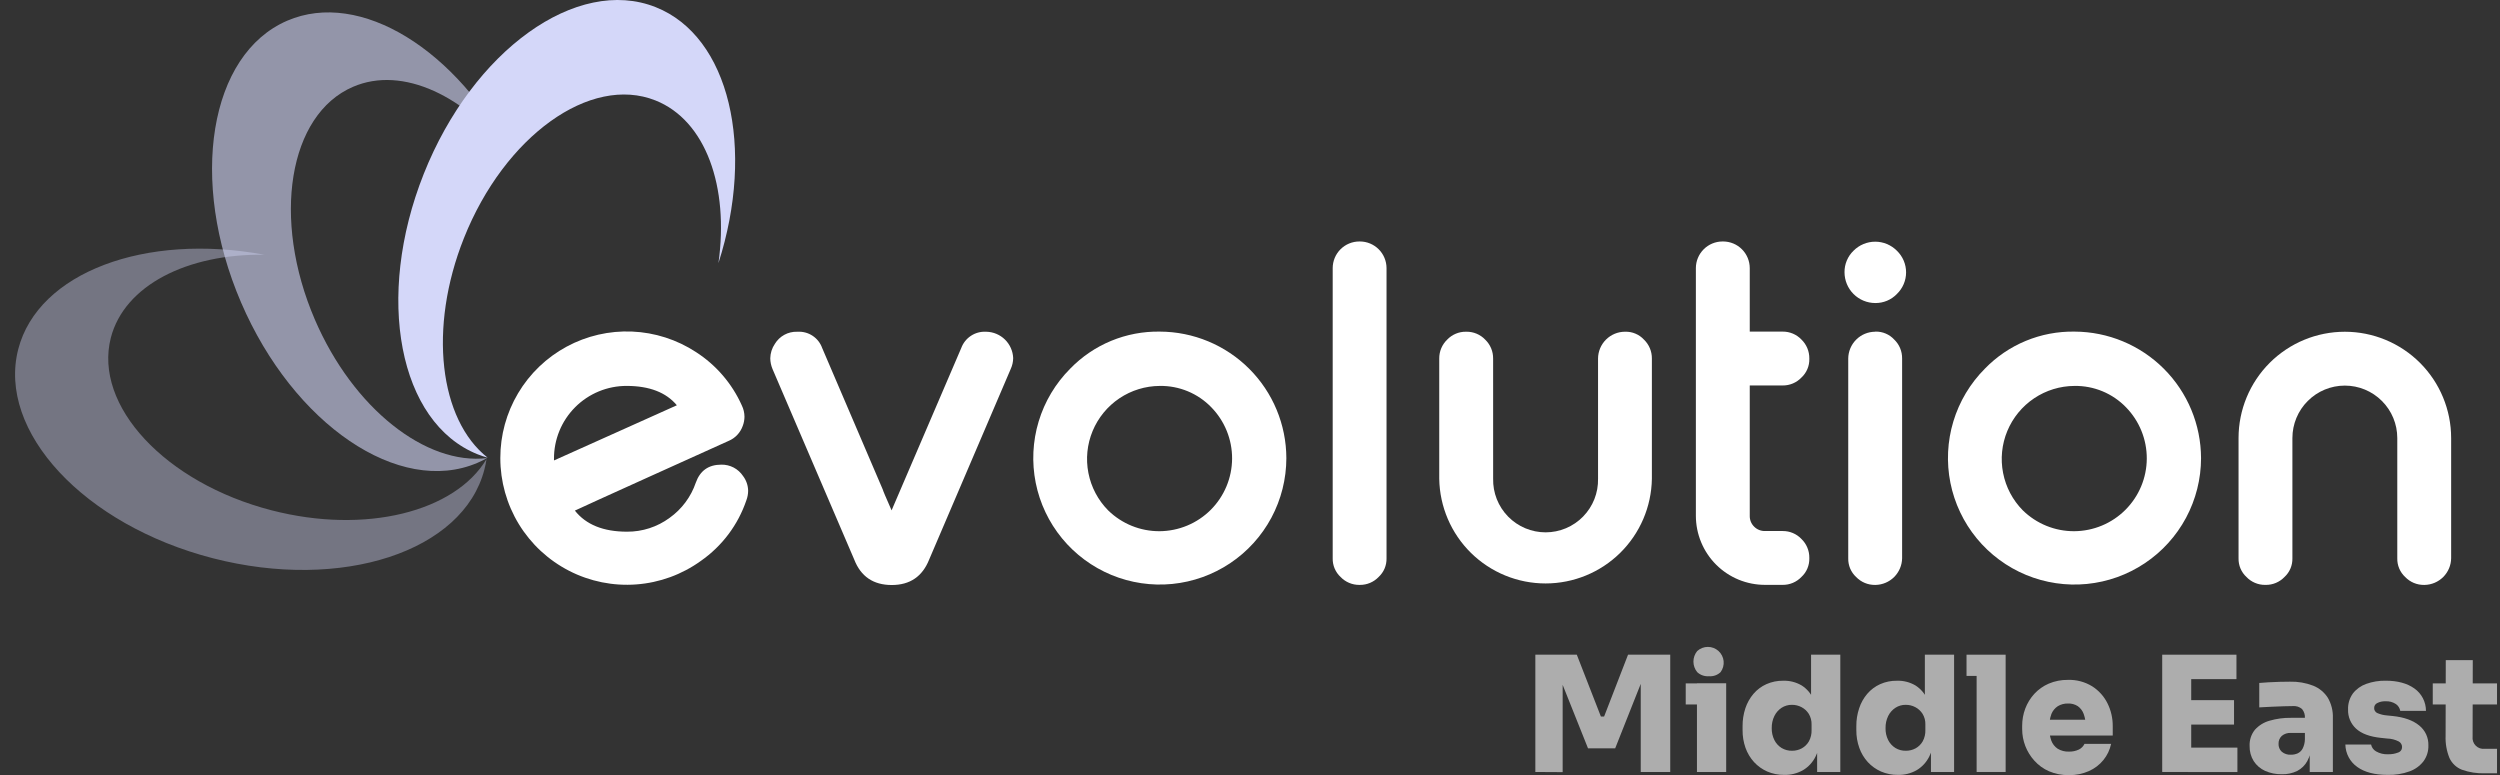 <svg xmlns="http://www.w3.org/2000/svg" width="129" height="40" viewBox="0 0 129 40" fill="none"><rect x="0" y="0" width="129" height="40" fill="#333333" stroke="none"/><g clip-path="url(#clip0_1395_926)"><path d="M24.996 24.222C23.907 28.465 17.629 30.518 10.983 28.805C4.338 27.092 -0.153 22.262 0.942 18.017C1.967 14.056 7.501 12.003 13.635 13.143C9.667 13.092 6.425 14.718 5.72 17.425C4.817 20.93 8.529 24.919 14.018 26.333C18.868 27.585 23.48 26.404 25.104 23.689C25.079 23.869 25.042 24.047 24.996 24.222Z" fill="#D4D7F9" fill-opacity="0.4"></path><path d="M24.639 23.881C20.612 25.612 15.15 21.909 12.44 15.609C9.73 9.309 10.797 2.798 14.824 1.067C18.583 -0.551 23.592 2.563 26.446 8.118C24.057 4.948 20.778 3.375 18.215 4.48C14.89 5.911 14.009 11.291 16.247 16.491C18.226 21.086 21.984 24.015 25.132 23.638C24.972 23.728 24.808 23.809 24.639 23.881Z" fill="#D4D7F9" fill-opacity="0.6"></path><path d="M24.649 23.443C20.576 21.821 19.332 15.34 21.867 8.969C24.401 2.598 29.768 -1.252 33.838 0.371C37.647 1.886 38.978 7.633 37.072 13.576C37.623 9.645 36.423 6.218 33.823 5.183C30.462 3.843 26.035 7.024 23.94 12.284C22.086 16.937 22.675 21.662 25.164 23.617C24.989 23.568 24.817 23.51 24.649 23.443Z" fill="#D4D7F9"></path><path d="M38.279 20.923C38.367 21.103 38.414 21.302 38.415 21.503C38.414 21.665 38.383 21.827 38.325 21.979C38.264 22.151 38.168 22.308 38.043 22.441C37.918 22.574 37.767 22.679 37.598 22.75C36.543 23.226 35.153 23.854 33.43 24.633C31.289 25.601 30.033 26.173 29.663 26.347C30.237 27.073 31.134 27.435 32.353 27.435C33.144 27.441 33.916 27.19 34.552 26.721C35.181 26.272 35.654 25.637 35.903 24.906C36.123 24.286 36.561 23.976 37.219 23.976C37.441 23.971 37.66 24.023 37.857 24.125C38.053 24.229 38.22 24.38 38.343 24.565C38.509 24.784 38.6 25.05 38.604 25.325C38.603 25.492 38.572 25.657 38.513 25.814C38.084 27.081 37.261 28.177 36.164 28.943C35.189 29.646 34.038 30.066 32.838 30.156C31.639 30.247 30.438 30.004 29.368 29.455C28.298 28.906 27.4 28.073 26.773 27.046C26.147 26.019 25.816 24.84 25.817 23.637C25.815 22.46 26.132 21.304 26.733 20.292C27.334 19.28 28.199 18.45 29.234 17.889C30.269 17.329 31.436 17.059 32.612 17.108C33.788 17.157 34.929 17.523 35.914 18.168C36.953 18.837 37.775 19.794 38.279 20.923ZM32.342 19.913C31.847 19.911 31.357 20.007 30.899 20.196C30.442 20.385 30.026 20.662 29.677 21.013C29.328 21.363 29.051 21.779 28.864 22.237C28.677 22.695 28.582 23.186 28.586 23.68V23.759L34.926 20.912C34.37 20.247 33.508 19.915 32.342 19.913Z" fill="white"></path><path d="M46.006 26.335L49.601 17.957C49.696 17.7 49.87 17.48 50.099 17.329C50.327 17.178 50.598 17.104 50.872 17.118H50.895C51.256 17.125 51.6 17.27 51.858 17.523C52.115 17.776 52.266 18.118 52.28 18.478C52.277 18.671 52.235 18.86 52.155 19.035L47.946 28.87C47.597 29.748 46.954 30.186 46.017 30.187C45.064 30.187 44.418 29.748 44.077 28.87L39.859 19.035C39.788 18.862 39.749 18.677 39.746 18.491C39.751 18.223 39.833 17.963 39.984 17.742C40.103 17.546 40.272 17.385 40.473 17.275C40.675 17.165 40.902 17.111 41.131 17.118H41.165C41.438 17.104 41.707 17.177 41.934 17.329C42.161 17.48 42.333 17.701 42.424 17.957C44.232 22.186 45.275 24.621 45.553 25.264C45.551 25.287 45.702 25.648 46.006 26.335Z" fill="white"></path><path d="M59.846 17.111C61.577 17.116 63.235 17.805 64.459 19.029C65.683 20.252 66.372 21.911 66.376 23.641C66.375 24.714 66.109 25.77 65.603 26.716C65.096 27.662 64.364 28.469 63.472 29.064C62.579 29.66 61.554 30.027 60.486 30.132C59.418 30.237 58.341 30.077 57.349 29.667C56.358 29.256 55.483 28.608 54.801 27.779C54.12 26.95 53.654 25.966 53.443 24.914C53.233 23.861 53.285 22.774 53.595 21.746C53.905 20.719 54.464 19.784 55.221 19.024C55.82 18.406 56.54 17.917 57.335 17.588C58.131 17.259 58.986 17.097 59.846 17.111ZM59.846 19.914C59.104 19.917 58.379 20.139 57.762 20.553C57.146 20.966 56.665 21.553 56.38 22.238C56.095 22.924 56.019 23.679 56.162 24.407C56.304 25.136 56.658 25.807 57.18 26.335C57.888 27.028 58.841 27.415 59.832 27.41C60.824 27.404 61.773 27.009 62.474 26.308C63.174 25.607 63.571 24.658 63.576 23.667C63.581 22.676 63.195 21.723 62.502 21.014C62.158 20.659 61.745 20.378 61.288 20.189C60.831 20 60.341 19.906 59.846 19.914Z" fill="white"></path><path d="M70.172 12.46C70.536 12.461 70.884 12.606 71.141 12.863C71.399 13.12 71.544 13.469 71.545 13.833V28.809C71.549 28.99 71.515 29.169 71.445 29.335C71.374 29.501 71.269 29.65 71.136 29.773C71.012 29.903 70.863 30.006 70.697 30.076C70.531 30.146 70.353 30.182 70.173 30.181H70.139C69.959 30.182 69.781 30.146 69.615 30.076C69.449 30.006 69.299 29.903 69.175 29.773C69.042 29.65 68.938 29.501 68.867 29.335C68.797 29.169 68.763 28.99 68.767 28.809V13.833C68.768 13.469 68.913 13.12 69.17 12.863C69.428 12.605 69.777 12.461 70.141 12.46H70.172Z" fill="white"></path><path d="M77.046 24.701C77.038 25.061 77.102 25.42 77.234 25.755C77.367 26.091 77.565 26.396 77.817 26.654C78.069 26.912 78.37 27.117 78.703 27.257C79.035 27.397 79.392 27.469 79.752 27.469C80.113 27.469 80.47 27.397 80.803 27.257C81.135 27.117 81.436 26.912 81.688 26.654C81.94 26.396 82.138 26.091 82.271 25.755C82.403 25.42 82.467 25.061 82.459 24.701V18.502C82.461 18.135 82.608 17.784 82.867 17.525C83.126 17.266 83.476 17.119 83.843 17.117H83.866C84.046 17.112 84.225 17.146 84.391 17.217C84.557 17.287 84.707 17.392 84.829 17.525C84.96 17.651 85.064 17.803 85.134 17.971C85.204 18.139 85.239 18.319 85.237 18.502V24.706C85.214 26.146 84.626 27.52 83.6 28.53C82.574 29.54 81.191 30.106 79.751 30.106C78.311 30.106 76.929 29.54 75.902 28.53C74.876 27.52 74.288 26.146 74.265 24.706V18.502C74.263 18.319 74.298 18.139 74.368 17.971C74.439 17.803 74.543 17.651 74.674 17.525C74.798 17.395 74.948 17.291 75.114 17.221C75.279 17.151 75.458 17.115 75.638 17.117H75.672C75.852 17.115 76.031 17.151 76.197 17.221C76.362 17.291 76.512 17.394 76.636 17.525C76.767 17.651 76.871 17.803 76.942 17.971C77.012 18.139 77.047 18.319 77.045 18.502L77.046 24.701Z" fill="white"></path><path d="M88.914 12.46C89.278 12.461 89.627 12.605 89.884 12.863C90.141 13.12 90.286 13.469 90.287 13.833V17.111H91.989C92.169 17.11 92.347 17.145 92.513 17.215C92.679 17.286 92.829 17.389 92.953 17.519C93.084 17.646 93.188 17.798 93.258 17.965C93.328 18.134 93.363 18.314 93.361 18.496V18.518C93.366 18.698 93.332 18.878 93.261 19.044C93.191 19.21 93.086 19.36 92.953 19.482C92.829 19.613 92.679 19.716 92.513 19.786C92.347 19.856 92.169 19.892 91.989 19.89H90.287V26.619C90.285 26.722 90.304 26.825 90.343 26.921C90.382 27.016 90.44 27.103 90.514 27.175C90.588 27.25 90.677 27.308 90.774 27.347C90.872 27.386 90.976 27.404 91.081 27.401H91.989C92.169 27.4 92.347 27.435 92.513 27.505C92.679 27.576 92.829 27.679 92.953 27.809C93.084 27.936 93.188 28.087 93.258 28.255C93.328 28.423 93.364 28.603 93.361 28.785V28.808C93.366 28.988 93.331 29.167 93.261 29.334C93.191 29.5 93.086 29.649 92.953 29.771C92.829 29.901 92.679 30.005 92.513 30.075C92.347 30.145 92.169 30.181 91.989 30.179H91.081C90.612 30.18 90.148 30.089 89.715 29.911C89.281 29.732 88.887 29.47 88.555 29.139C88.223 28.808 87.96 28.415 87.78 27.982C87.6 27.549 87.508 27.085 87.507 26.616V13.829C87.509 13.465 87.655 13.118 87.912 12.861C88.169 12.605 88.517 12.461 88.88 12.46H88.914Z" fill="white"></path><path d="M96.765 15.637C96.344 15.636 95.94 15.469 95.642 15.171C95.345 14.873 95.177 14.469 95.177 14.048C95.175 13.84 95.215 13.635 95.295 13.444C95.375 13.252 95.493 13.08 95.643 12.936C95.789 12.789 95.963 12.672 96.155 12.592C96.347 12.512 96.553 12.471 96.76 12.471C96.968 12.471 97.174 12.512 97.366 12.592C97.557 12.672 97.731 12.789 97.878 12.936C98.028 13.081 98.148 13.254 98.23 13.446C98.312 13.639 98.354 13.845 98.354 14.054C98.354 14.263 98.312 14.469 98.23 14.661C98.148 14.853 98.028 15.027 97.878 15.171C97.734 15.321 97.561 15.439 97.37 15.519C97.178 15.599 96.972 15.639 96.765 15.637ZM96.777 17.111C96.958 17.107 97.137 17.141 97.303 17.212C97.469 17.282 97.618 17.387 97.74 17.52C97.872 17.646 97.976 17.797 98.046 17.965C98.116 18.134 98.151 18.314 98.149 18.496V28.809C98.142 29.171 97.995 29.517 97.739 29.773C97.483 30.029 97.138 30.175 96.776 30.182H96.753C96.571 30.184 96.391 30.149 96.223 30.079C96.055 30.009 95.904 29.905 95.777 29.774C95.645 29.652 95.54 29.503 95.469 29.337C95.399 29.17 95.365 28.991 95.369 28.811V18.502C95.372 18.135 95.519 17.785 95.778 17.526C96.037 17.266 96.388 17.12 96.754 17.117L96.777 17.111Z" fill="white"></path><path d="M107.044 17.111C108.775 17.116 110.433 17.806 111.656 19.029C112.88 20.253 113.569 21.911 113.574 23.641C113.573 24.714 113.307 25.77 112.801 26.716C112.294 27.662 111.562 28.469 110.67 29.064C109.777 29.66 108.752 30.027 107.684 30.132C106.616 30.237 105.539 30.077 104.547 29.667C103.556 29.256 102.681 28.608 101.999 27.779C101.318 26.95 100.852 25.966 100.641 24.914C100.431 23.861 100.483 22.774 100.793 21.746C101.103 20.719 101.662 19.784 102.419 19.024C103.018 18.406 103.738 17.917 104.533 17.588C105.329 17.259 106.184 17.097 107.044 17.111ZM107.044 19.914C106.302 19.917 105.577 20.139 104.96 20.553C104.344 20.966 103.863 21.553 103.578 22.238C103.293 22.924 103.217 23.679 103.36 24.407C103.502 25.136 103.856 25.807 104.378 26.335C105.086 27.028 106.039 27.415 107.03 27.41C108.021 27.404 108.971 27.009 109.671 26.308C110.372 25.607 110.769 24.658 110.774 23.667C110.779 22.676 110.393 21.723 109.7 21.014C109.356 20.659 108.943 20.378 108.486 20.189C108.029 20 107.539 19.906 107.044 19.914Z" fill="white"></path><path d="M118.288 28.809C118.292 28.99 118.258 29.169 118.188 29.335C118.117 29.501 118.013 29.65 117.88 29.772C117.755 29.902 117.606 30.006 117.44 30.076C117.274 30.146 117.096 30.182 116.915 30.18H116.881C116.701 30.182 116.523 30.146 116.357 30.076C116.191 30.006 116.041 29.903 115.917 29.772C115.784 29.65 115.68 29.501 115.609 29.335C115.539 29.169 115.505 28.99 115.509 28.809V22.603C115.509 21.148 116.087 19.753 117.115 18.724C118.144 17.696 119.539 17.118 120.994 17.118C122.449 17.118 123.844 17.696 124.873 18.724C125.901 19.753 126.479 21.148 126.479 22.603V28.809C126.473 29.171 126.327 29.517 126.071 29.773C125.814 30.029 125.469 30.176 125.106 30.182H125.083C124.902 30.184 124.721 30.149 124.553 30.079C124.386 30.009 124.234 29.905 124.108 29.774C123.975 29.651 123.871 29.502 123.8 29.336C123.73 29.17 123.696 28.991 123.7 28.811V22.603C123.7 21.885 123.415 21.197 122.907 20.69C122.4 20.182 121.712 19.897 120.994 19.897C120.276 19.897 119.588 20.182 119.081 20.69C118.573 21.197 118.288 21.885 118.288 22.603V28.809Z" fill="white"></path><path d="M79.224 39.834V33.782H81.363L82.606 36.973H82.772L84.007 33.782H86.184V39.834H84.662V34.665L84.902 34.682L83.343 38.615H81.942L80.375 34.691L80.633 34.673V39.842L79.224 39.834Z" fill="white" fill-opacity="0.6"></path><path d="M86.983 36.351V35.263H89.071V36.351H86.983ZM88.185 34.893C88.074 34.902 87.963 34.888 87.858 34.852C87.753 34.816 87.657 34.758 87.576 34.682C87.45 34.529 87.381 34.337 87.381 34.138C87.381 33.94 87.45 33.747 87.576 33.594C87.725 33.457 87.921 33.381 88.124 33.38C88.327 33.379 88.522 33.454 88.673 33.59C88.824 33.726 88.919 33.913 88.939 34.115C88.959 34.317 88.903 34.519 88.782 34.682C88.703 34.758 88.609 34.816 88.506 34.852C88.403 34.888 88.294 34.902 88.185 34.893ZM87.563 39.834V35.258H89.071V39.834H87.563Z" fill="white" fill-opacity="0.6"></path><path d="M92.064 39.984C91.763 39.988 91.465 39.928 91.189 39.81C90.931 39.696 90.7 39.531 90.509 39.324C90.315 39.111 90.166 38.862 90.069 38.591C89.965 38.295 89.913 37.983 89.917 37.67V37.471C89.914 37.157 89.963 36.845 90.061 36.547C90.151 36.274 90.294 36.02 90.48 35.801C90.662 35.588 90.889 35.418 91.144 35.303C91.418 35.182 91.714 35.121 92.013 35.126C92.347 35.115 92.677 35.2 92.966 35.369C93.234 35.54 93.445 35.786 93.571 36.078C93.722 36.435 93.799 36.819 93.799 37.206L93.451 36.949V33.782H94.96V39.834H93.764V37.977H93.93C93.928 38.346 93.843 38.711 93.681 39.042C93.538 39.331 93.315 39.573 93.039 39.739C92.742 39.908 92.405 39.993 92.064 39.984ZM92.472 38.739C92.646 38.741 92.819 38.698 92.972 38.615C93.127 38.53 93.254 38.404 93.341 38.251C93.438 38.073 93.484 37.872 93.477 37.67V37.388C93.484 37.193 93.433 37 93.332 36.833C93.24 36.688 93.111 36.569 92.959 36.489C92.807 36.409 92.638 36.368 92.466 36.369C92.276 36.366 92.09 36.419 91.93 36.522C91.771 36.627 91.642 36.773 91.558 36.945C91.463 37.14 91.417 37.354 91.421 37.571C91.416 37.784 91.463 37.996 91.558 38.188C91.642 38.356 91.771 38.497 91.93 38.596C92.094 38.694 92.281 38.744 92.472 38.739Z" fill="white" fill-opacity="0.6"></path><path d="M97.934 39.984C97.633 39.988 97.335 39.928 97.059 39.81C96.802 39.696 96.57 39.531 96.379 39.324C96.185 39.111 96.036 38.862 95.941 38.591C95.835 38.295 95.784 37.983 95.787 37.67V37.471C95.784 37.157 95.833 36.845 95.933 36.547C96.022 36.274 96.164 36.02 96.35 35.801C96.533 35.588 96.759 35.418 97.014 35.303C97.288 35.181 97.585 35.121 97.885 35.126C98.219 35.115 98.549 35.2 98.837 35.369C99.106 35.539 99.317 35.786 99.442 36.078C99.594 36.435 99.671 36.818 99.671 37.206L99.323 36.949V33.782H100.831V39.834H99.637V37.977H99.803C99.798 38.347 99.71 38.712 99.546 39.044C99.402 39.332 99.179 39.574 98.902 39.74C98.608 39.908 98.273 39.992 97.934 39.984ZM98.342 38.739C98.517 38.741 98.69 38.698 98.844 38.615C98.998 38.53 99.126 38.404 99.213 38.251C99.309 38.073 99.356 37.872 99.349 37.67V37.388C99.356 37.193 99.306 37 99.204 36.833C99.112 36.688 98.983 36.569 98.83 36.489C98.679 36.409 98.509 36.368 98.338 36.369C98.148 36.366 97.962 36.419 97.803 36.522C97.644 36.627 97.515 36.773 97.43 36.945C97.336 37.139 97.289 37.354 97.294 37.571C97.288 37.784 97.335 37.997 97.43 38.188C97.515 38.356 97.644 38.497 97.803 38.596C97.965 38.694 98.151 38.743 98.341 38.739H98.342Z" fill="white" fill-opacity="0.6"></path><path d="M101.473 34.877V33.782H103.491V34.877H101.473ZM101.994 39.834V33.782H103.491V39.834H101.994Z" fill="white" fill-opacity="0.6"></path><path d="M106.756 39.996C106.403 40.003 106.052 39.935 105.727 39.796C105.44 39.671 105.183 39.485 104.974 39.252C104.568 38.805 104.343 38.223 104.344 37.619V37.453C104.343 37.149 104.397 36.847 104.504 36.562C104.61 36.282 104.768 36.025 104.97 35.803C105.178 35.578 105.43 35.399 105.711 35.277C106.025 35.143 106.364 35.077 106.706 35.082C107.146 35.068 107.581 35.183 107.957 35.414C108.294 35.629 108.567 35.931 108.745 36.289C108.928 36.655 109.021 37.06 109.017 37.47V37.955H104.972V37.139H108.148L107.625 37.504C107.631 37.28 107.595 37.057 107.52 36.845C107.463 36.681 107.356 36.539 107.214 36.437C107.062 36.34 106.884 36.293 106.704 36.301C106.522 36.297 106.342 36.344 106.186 36.437C106.035 36.535 105.918 36.678 105.851 36.845C105.698 37.285 105.695 37.764 105.843 38.206C105.905 38.38 106.021 38.529 106.174 38.633C106.348 38.739 106.55 38.791 106.755 38.783C106.933 38.789 107.111 38.752 107.273 38.675C107.398 38.613 107.498 38.511 107.559 38.385H108.933C108.869 38.689 108.734 38.973 108.539 39.214C108.339 39.46 108.084 39.656 107.794 39.785C107.467 39.93 107.113 40.002 106.756 39.996Z" fill="white" fill-opacity="0.6"></path><path d="M111.57 39.834V33.782H113.067V39.834H111.57ZM112.897 35.043V33.782H115.401V35.043H112.897ZM112.897 37.388V36.128H115.276V37.388H112.897ZM112.897 39.837V38.577H115.45V39.837H112.897Z" fill="white" fill-opacity="0.6"></path><path d="M117.73 39.95C117.436 39.955 117.145 39.895 116.876 39.776C116.637 39.668 116.435 39.494 116.292 39.274C116.146 39.039 116.073 38.767 116.08 38.491C116.066 38.19 116.163 37.893 116.352 37.657C116.554 37.433 116.816 37.27 117.107 37.189C117.465 37.085 117.837 37.034 118.209 37.04H119.096V37.819H118.211C118.039 37.808 117.87 37.863 117.739 37.973C117.683 38.025 117.64 38.089 117.611 38.159C117.583 38.23 117.57 38.305 117.573 38.381C117.569 38.457 117.582 38.533 117.611 38.603C117.639 38.674 117.683 38.737 117.739 38.789C117.87 38.899 118.039 38.954 118.211 38.943C118.332 38.945 118.453 38.921 118.564 38.872C118.672 38.819 118.76 38.733 118.816 38.627C118.891 38.478 118.931 38.314 118.933 38.147L119.281 38.478C119.263 38.758 119.185 39.03 119.053 39.278C118.934 39.492 118.755 39.666 118.538 39.78C118.287 39.902 118.01 39.96 117.73 39.95ZM119.181 39.834V38.491H118.933V37.056C118.946 36.887 118.894 36.72 118.787 36.588C118.723 36.532 118.647 36.489 118.565 36.462C118.483 36.436 118.397 36.426 118.311 36.434C118.205 36.434 118.051 36.434 117.846 36.443C117.641 36.451 117.427 36.458 117.2 36.468L116.578 36.501V35.241C116.714 35.23 116.868 35.219 117.05 35.207C117.232 35.195 117.422 35.188 117.619 35.183C117.816 35.177 117.996 35.175 118.163 35.175C118.572 35.164 118.979 35.234 119.36 35.381C119.671 35.505 119.935 35.722 120.115 36.003C120.3 36.322 120.391 36.688 120.376 37.056V39.834H119.181Z" fill="white" fill-opacity="0.6"></path><path d="M123.202 39.984C122.538 39.984 122.017 39.848 121.635 39.576C121.449 39.445 121.296 39.272 121.19 39.071C121.083 38.87 121.025 38.647 121.021 38.419H122.348C122.363 38.493 122.394 38.562 122.438 38.623C122.483 38.684 122.539 38.734 122.605 38.772C122.796 38.881 123.015 38.933 123.235 38.92C123.406 38.924 123.577 38.895 123.737 38.833C123.798 38.815 123.852 38.777 123.89 38.725C123.928 38.674 123.948 38.611 123.947 38.547C123.947 38.489 123.932 38.432 123.903 38.382C123.873 38.332 123.832 38.291 123.781 38.262C123.594 38.166 123.388 38.113 123.177 38.108L122.862 38.075C122.275 38.014 121.846 37.853 121.568 37.594C121.434 37.469 121.329 37.317 121.258 37.149C121.188 36.98 121.154 36.798 121.16 36.615C121.148 36.318 121.236 36.025 121.409 35.783C121.586 35.556 121.825 35.385 122.096 35.289C122.418 35.174 122.758 35.118 123.1 35.124C123.713 35.124 124.208 35.258 124.584 35.526C124.769 35.657 124.919 35.83 125.023 36.031C125.126 36.233 125.18 36.456 125.18 36.682H123.854C123.841 36.612 123.815 36.544 123.777 36.484C123.739 36.423 123.689 36.371 123.63 36.33C123.469 36.224 123.278 36.174 123.086 36.186C122.942 36.179 122.798 36.211 122.669 36.277C122.619 36.298 122.578 36.334 122.549 36.38C122.52 36.425 122.505 36.479 122.507 36.532C122.504 36.586 122.518 36.638 122.545 36.684C122.572 36.73 122.612 36.767 122.66 36.79C122.816 36.859 122.983 36.902 123.153 36.915L123.469 36.947C124.054 37.008 124.507 37.17 124.829 37.433C124.983 37.556 125.106 37.714 125.189 37.892C125.271 38.072 125.311 38.267 125.305 38.464C125.314 38.757 125.225 39.044 125.053 39.281C124.868 39.52 124.618 39.701 124.332 39.803C123.97 39.934 123.587 39.995 123.202 39.984Z" fill="white" fill-opacity="0.6"></path><path d="M125.53 36.351V35.263H128.846V36.351H125.53ZM128.225 39.901C127.82 39.916 127.416 39.854 127.034 39.717C126.75 39.607 126.52 39.39 126.392 39.113C126.245 38.75 126.177 38.36 126.193 37.969L126.202 34.063H127.595L127.586 38.008C127.576 38.094 127.585 38.18 127.613 38.261C127.641 38.343 127.687 38.416 127.748 38.477C127.808 38.538 127.882 38.584 127.963 38.612C128.045 38.64 128.131 38.649 128.216 38.638H128.846V39.899L128.225 39.901Z" fill="white" fill-opacity="0.6"></path></g><defs><clipPath id="clip0_1395_926"><rect width="128.067" height="40" fill="white" transform="translate(0.781)"></rect></clipPath></defs></svg>